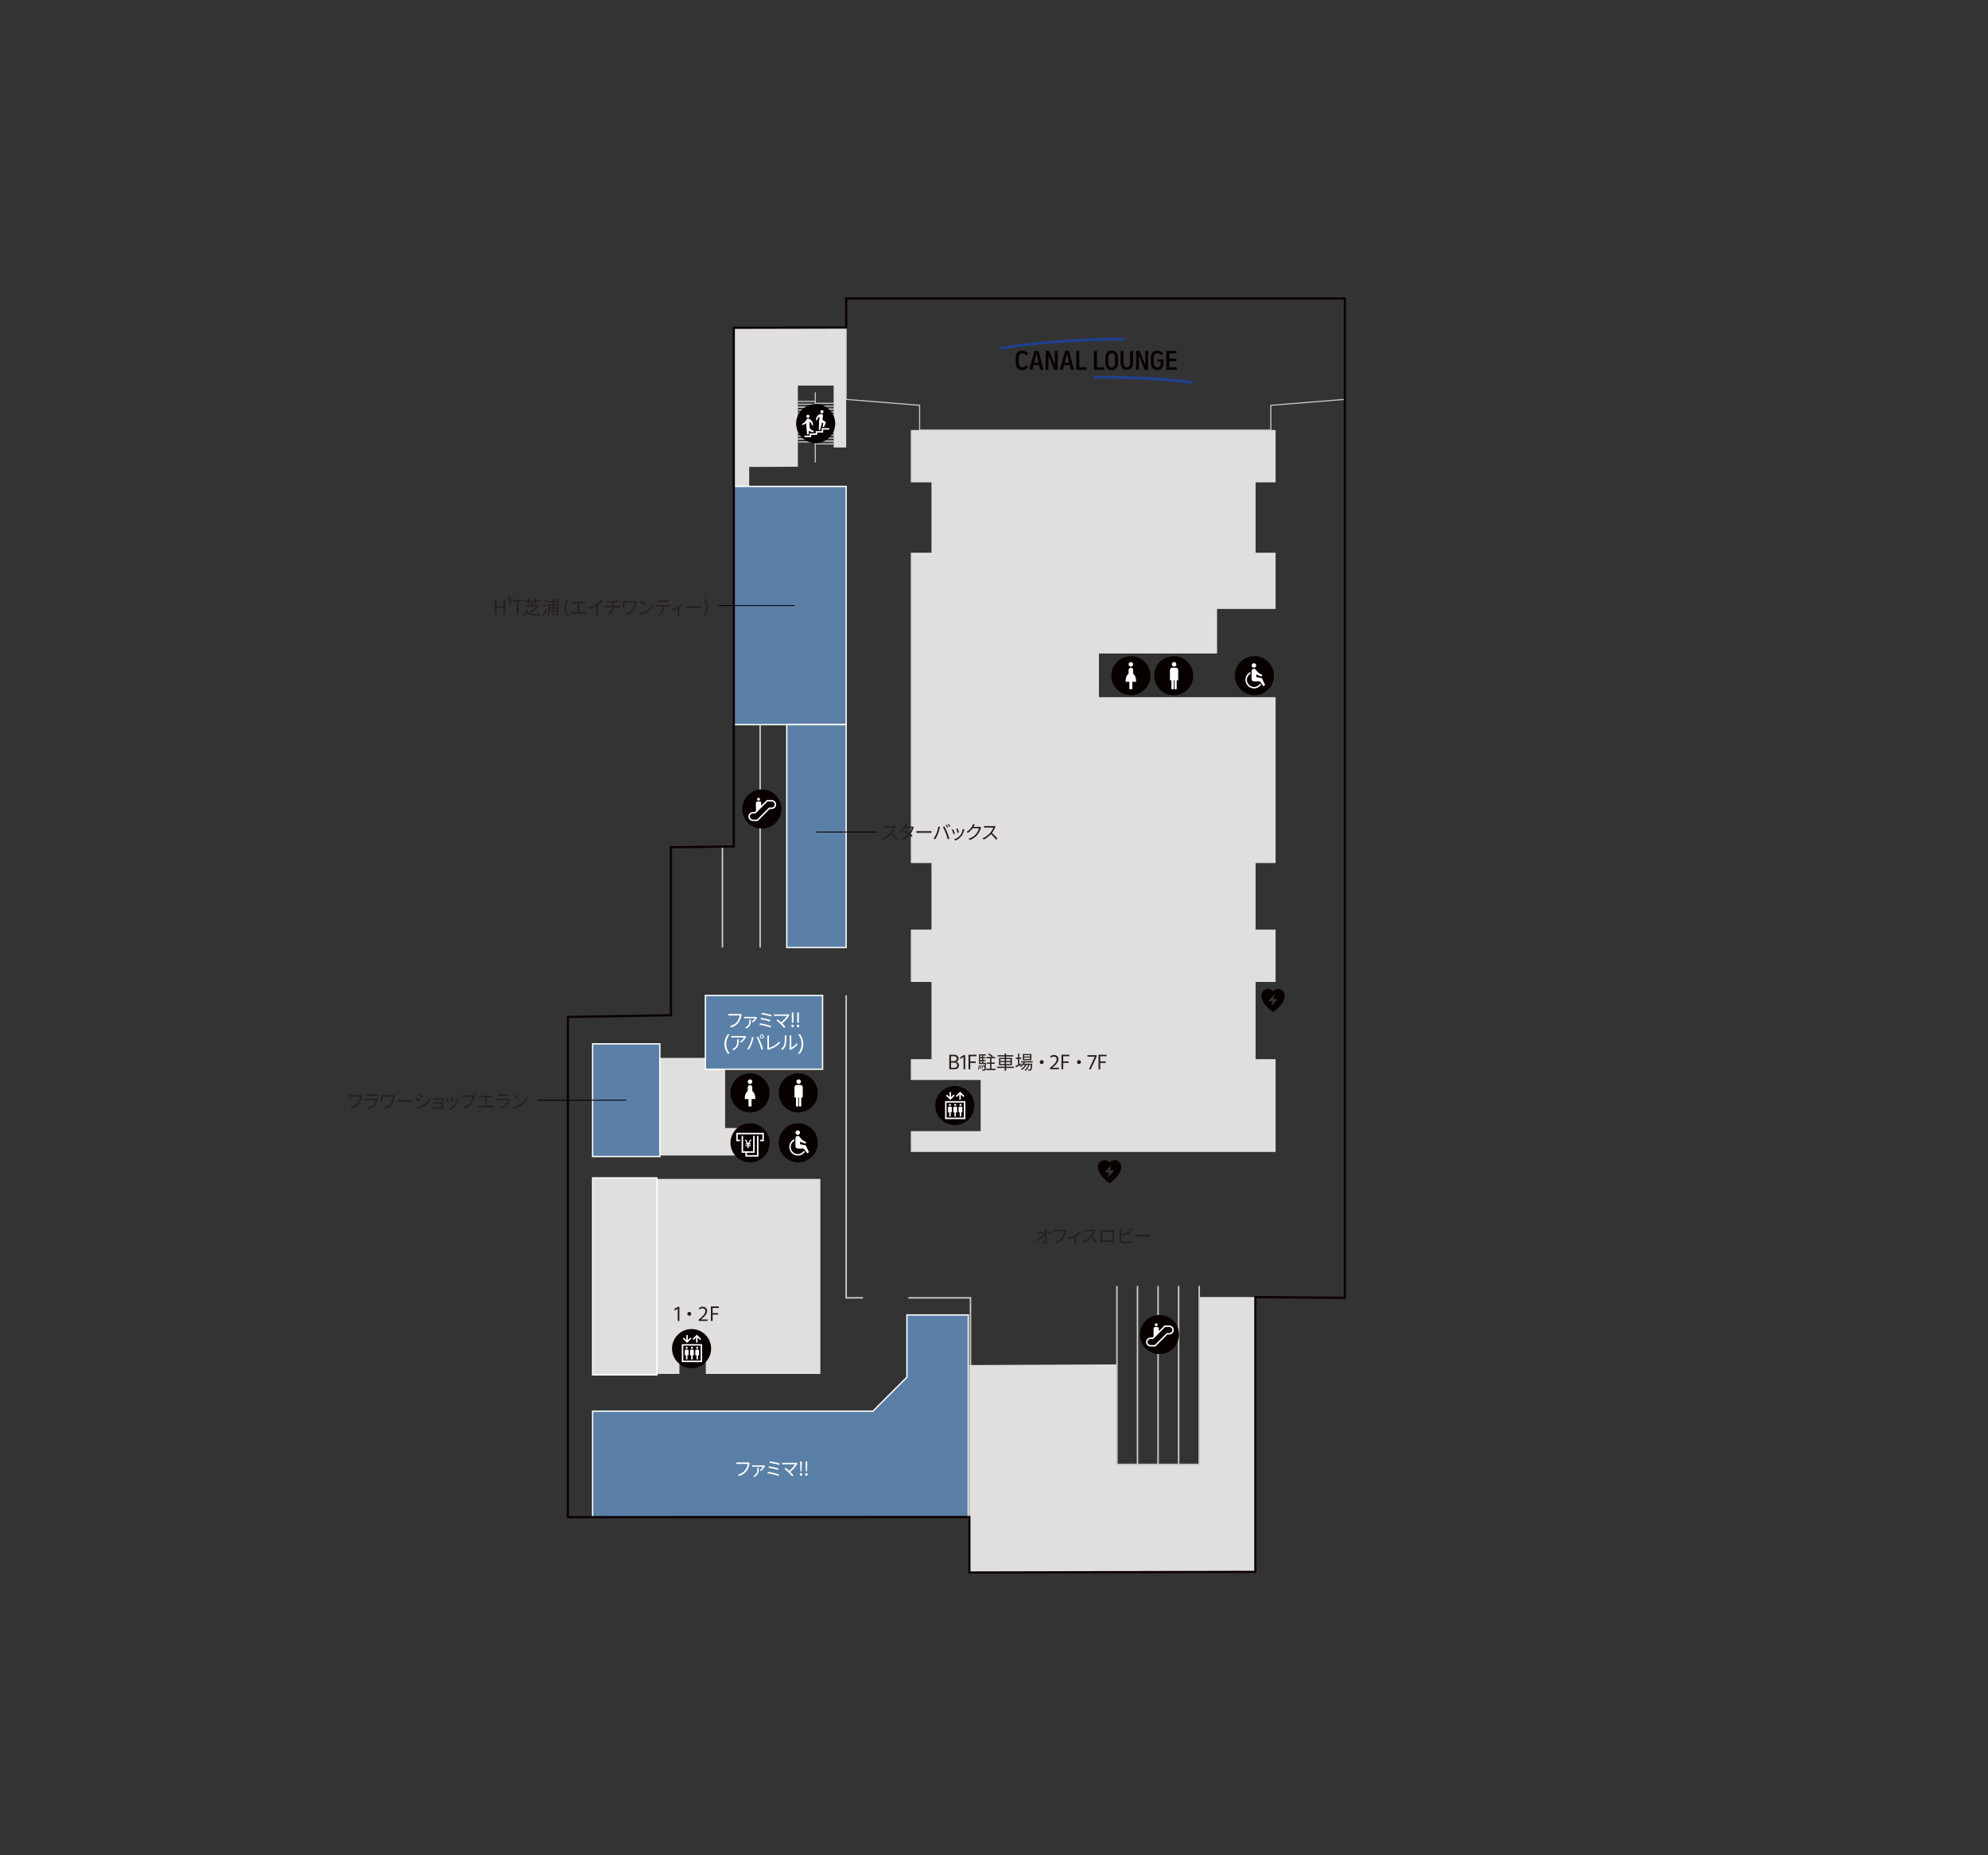 <?xml version="1.0" encoding="UTF-8"?><svg id="d" xmlns="http://www.w3.org/2000/svg" viewBox="0 0 1275.59 1190.55"><rect x="0" y="0" width="1275.59" height="1190.55" fill="#333333" stroke="none"/><defs><style>.t{stroke:#0c0005;stroke-width:1.42px;}.t,.u,.v,.w,.x,.y{stroke-miterlimit:10;}.t,.v,.w,.y{fill:none;}.z{fill:#e0dfde;}.u{fill:#5b80a7;}.u,.x{stroke:#fff;stroke-width:.85px;}.v{stroke-width:.71px;}.v,.w{stroke:#c6c7c7;}.w{stroke-width:.99px;}.aa{fill:#251e1c;}.ab{fill:#1e408f;}.ac{fill:#fff;}.x{fill:#e0dfdf;}.ad{fill:#090000;}.y{stroke:#090000;stroke-width:.57px;}</style></defs><polygon class="z" points="629.24 725.87 629.24 693.03 584.45 693.03 584.45 679.68 597.68 679.68 597.68 630.12 584.45 630.12 584.45 596.55 597.68 596.55 597.68 553.82 584.45 553.82 584.45 354.68 597.68 354.68 597.68 309.53 584.45 309.53 584.45 275.96 818.48 275.96 818.48 309.53 805.64 309.53 805.64 354.68 818.48 354.68 818.48 390.77 780.92 390.77 780.92 419.37 705.14 419.37 705.14 447.39 818.48 447.39 818.48 553.82 805.64 553.82 805.64 596.55 818.48 596.55 818.48 630.12 805.64 630.12 805.64 679.68 818.48 679.68 818.48 739.22 584.45 739.22 584.45 725.87 629.24 725.87"/><polygon class="z" points="470.83 312.28 470.83 210.33 542.94 210.18 542.94 287.17 534.9 287.17 534.9 247.42 511.95 247.42 511.95 299.51 480.73 299.66 480.73 312.28 470.83 312.28"/><polygon class="v" points="590.07 260.09 590.07 275.96 815.42 275.96 815.42 260.09 862.91 256.28 862.91 191.54 542.94 191.54 542.94 256.28 590.07 260.09"/><polyline class="w" points="553.72 832.83 542.94 832.83 542.94 638.74"/><polyline class="w" points="622.71 876.53 622.71 832.83 582.87 832.83"/><line class="w" x1="463.56" y1="543.06" x2="463.56" y2="607.99"/><polygon class="z" points="622.01 1009.1 622.01 875.98 716.67 875.56 716.67 939.75 769.48 939.75 769.48 832.34 805.49 832.34 805.49 1008.68 622.01 1009.1"/><polygon class="z" points="421.55 881.67 421.55 756.51 526.37 756.51 526.37 881.67 452.87 881.67 452.87 872.18 435.96 872.18 435.96 881.67 421.55 881.67"/><polygon class="z" points="423.38 741.52 423.38 678.85 465.27 678.85 465.27 723.87 477.12 723.87 477.12 741.52 423.38 741.52"/><polygon class="u" points="380.25 905.56 380.25 973.45 621.3 973.45 621.3 843.8 581.91 843.8 581.91 883.77 560.12 905.56 380.25 905.56"/><rect class="x" x="380.25" y="755.88" width="41.3" height="126.43" transform="translate(801.8 1638.18) rotate(180)"/><rect class="u" x="380.25" y="669.85" width="43.13" height="72.31" transform="translate(803.63 1412.01) rotate(180)"/><rect class="u" x="452.58" y="638.81" width="75.23" height="47.33"/><polygon class="u" points="542.94 465.01 542.94 425.78 542.94 312.13 470.83 312.13 470.83 465.01 542.94 465.01"/><rect class="u" x="504.83" y="465.01" width="38.1" height="142.99"/><circle class="ad" cx="804.89" cy="433.59" r="12.54"/><path class="ac" d="M804.64,440.82c-2.51,0-4.56-2.04-4.56-4.56,0-1.68.91-3.15,2.27-3.94v-1.09c-1.9.87-3.23,2.79-3.23,5.02,0,3.04,2.48,5.52,5.52,5.52,1.83,0,3.46-.9,4.47-2.28l-.6-.83c-.81,1.29-2.24,2.15-3.87,2.15Z"/><path class="ac" d="M804.58,428.5c.8,0,1.45-.65,1.45-1.45,0-.8-.65-1.45-1.45-1.45-.8,0-1.45.65-1.45,1.45,0,.8.65,1.45,1.45,1.45Z"/><path class="ac" d="M806.09,432.73c1.06.61,2.41,1.16,3.62,1.35l.25-.97c-.92-.38-2.06-1.06-2.6-1.5-.48-.4-1.04-1.1-1.49-1.72-.31-.43-.73-.72-1.28-.72-.84,0-1.52.68-1.52,1.51,0,0,0,.01,0,.02v.29s0,1.01,0,1.01c0,0,0,3.71,0,3.71v.02c0,.47.22.92.59,1.2.55.42,1.31.34,1.96.35h2.76s.5.69.5.69l.49.67.16.22,1.06,1.46,1.19-.7-.46-.99-1.15-2.44-.27-.57c-.12-.25-.35-.44-.64-.5l-3.16-.62v-1.75Z"/><circle class="ad" cx="443.75" cy="865.41" r="12.54"/><path class="ac" d="M440.61,865.58c.36,0,.66-.29.66-.66s-.29-.66-.66-.66-.66.29-.66.66.29.66.66.66Z"/><path class="ac" d="M439.41,869.69h.72s0,2.71,0,2.71h.96v-2.71s.72,0,.72,0v-2.96c0-.36-.29-.66-.66-.66h-1.1c-.36,0-.66.29-.66.66v2.96Z"/><path class="ac" d="M443.99,865.58c.36,0,.66-.29.66-.66s-.29-.66-.66-.66-.66.29-.66.66.29.66.66.66Z"/><path class="ac" d="M442.78,869.69h.72s0,2.71,0,2.71h.96v-2.71s.72,0,.72,0v-2.96c0-.36-.29-.66-.66-.66h-1.1c-.36,0-.66.29-.66.66v2.96Z"/><path class="ac" d="M447.36,865.58c.36,0,.66-.29.66-.66s-.29-.66-.66-.66-.66.29-.66.66.29.66.66.66Z"/><path class="ac" d="M446.16,869.69h.72s0,2.71,0,2.71h.96v-2.71s.72,0,.72,0v-2.96c0-.36-.29-.66-.66-.66h-1.1c-.36,0-.66.29-.66.66v2.96Z"/><path class="ac" d="M450.5,874.09h-13.02s0-11.57,0-11.57h13.02s0,11.57,0,11.57ZM438.44,873.12h11.09s0-9.64,0-9.64h-11.09s0,9.64,0,9.64Z"/><polygon class="ac" points="449.9 859.25 447.12 856.47 444.34 859.25 445.02 859.93 446.63 858.31 446.63 861.55 447.6 861.55 447.6 858.31 449.22 859.93 449.9 859.25"/><polygon class="ac" points="441.33 859.95 441.33 856.73 440.37 856.73 440.37 859.95 438.75 858.33 438.07 859.01 440.85 861.79 443.63 859.01 442.95 858.33 441.33 859.95"/><circle class="ad" cx="612.66" cy="709.48" r="12.54"/><path class="ac" d="M609.53,709.65c.36,0,.66-.29.66-.66s-.29-.66-.66-.66-.66.29-.66.66.29.66.66.66Z"/><path class="ac" d="M608.33,713.76h.72s0,2.71,0,2.71h.96v-2.71s.72,0,.72,0v-2.96c0-.36-.29-.66-.66-.66h-1.1c-.36,0-.66.29-.66.66v2.96Z"/><path class="ac" d="M612.91,709.65c.36,0,.66-.29.66-.66s-.29-.66-.66-.66-.66.29-.66.66.29.66.66.66Z"/><path class="ac" d="M611.7,713.76h.72s0,2.71,0,2.71h.96v-2.71s.72,0,.72,0v-2.96c0-.36-.29-.66-.66-.66h-1.1c-.36,0-.66.29-.66.66v2.96Z"/><path class="ac" d="M616.28,709.65c.36,0,.66-.29.66-.66,0-.36-.29-.66-.66-.66s-.66.29-.66.66.29.66.66.66Z"/><path class="ac" d="M615.08,713.76h.72s0,2.71,0,2.71h.96v-2.71s.72,0,.72,0v-2.96c0-.36-.29-.66-.66-.66h-1.1c-.36,0-.66.29-.66.66v2.96Z"/><path class="ac" d="M619.42,718.15h-13.02s0-11.57,0-11.57h13.02s0,11.57,0,11.57ZM607.36,717.19h11.09s0-9.64,0-9.64h-11.09s0,9.64,0,9.64Z"/><polygon class="ac" points="618.82 703.32 616.03 700.54 613.25 703.32 613.94 704 615.55 702.38 615.55 705.62 616.52 705.62 616.52 702.38 618.13 704 618.82 703.32"/><polygon class="ac" points="610.25 704.02 610.25 700.8 609.28 700.8 609.28 704.02 607.67 702.4 606.98 703.08 609.77 705.86 612.55 703.08 611.86 702.4 610.25 704.02"/><circle class="ad" cx="753.1" cy="433.59" r="12.54"/><circle class="ac" cx="753.34" cy="426.35" r="1.45" transform="translate(-58.57 126.18) rotate(-9.22)"/><path class="ac" d="M752.13,428.5c-.8,0-1.45.65-1.45,1.45h0s0,6.62,0,6.62h.96s0,5.7,0,5.7h1.45v-5.7s.48,0,.48,0v5.7h1.45v-5.7s.96,0,.96,0v-6.62s0,0,0,0c0-.8-.65-1.45-1.45-1.45h-2.41Z"/><circle class="ad" cx="725.62" cy="433.59" r="12.54"/><circle class="ac" cx="725.61" cy="426.35" r="1.45"/><path class="ac" d="M728.99,437.52c0-2.44-.5-3.89-1.93-5.3v-2.24s0-.03,0-.04c0-.8-.65-1.45-1.45-1.45s-1.44.65-1.45,1.44c0,0,0,0,0,0v2.28c-1.45,1.42-1.93,2.86-1.93,5.3h2.41s0,4.73,0,4.73h1.93v-4.73s2.41,0,2.41,0Z"/><circle class="ad" cx="512.19" cy="733.36" r="12.54"/><path class="ac" d="M511.94,740.59c-2.51,0-4.56-2.04-4.56-4.56,0-1.68.91-3.15,2.27-3.94v-1.09c-1.9.87-3.23,2.79-3.23,5.02,0,3.04,2.48,5.52,5.52,5.52,1.83,0,3.46-.9,4.47-2.28l-.6-.83c-.81,1.29-2.24,2.15-3.87,2.15Z"/><path class="ac" d="M511.88,728.27c.8,0,1.45-.65,1.45-1.45,0-.8-.65-1.45-1.45-1.45-.8,0-1.45.65-1.45,1.45,0,.8.65,1.45,1.45,1.45Z"/><path class="ac" d="M513.4,732.5c1.06.61,2.41,1.16,3.62,1.35l.25-.97c-.92-.38-2.06-1.06-2.6-1.5-.48-.4-1.04-1.1-1.49-1.72-.31-.43-.73-.72-1.28-.72-.84,0-1.52.68-1.52,1.51,0,0,0,.01,0,.02v.29s0,1.01,0,1.01c0,0,0,3.71,0,3.71v.02c0,.47.22.92.59,1.2.55.42,1.31.34,1.96.35h2.76s.5.69.5.69l.49.67.16.22,1.06,1.46,1.19-.7-.46-.99-1.15-2.44-.27-.57c-.12-.25-.35-.44-.64-.5l-3.16-.62v-1.75Z"/><circle class="ad" cx="512.19" cy="701.34" r="12.54"/><circle class="ac" cx="512.43" cy="694.11" r="1.45" transform="translate(-104.57 91.05) rotate(-9.22)"/><path class="ac" d="M511.23,696.25c-.8,0-1.45.65-1.45,1.45h0s0,6.62,0,6.62h.96s0,5.7,0,5.7h1.45v-5.7s.48,0,.48,0v5.7h1.45v-5.7s.96,0,.96,0v-6.62s0,0,0,0c0-.8-.65-1.45-1.45-1.45h-2.41Z"/><circle class="ad" cx="481.26" cy="701.34" r="12.54"/><circle class="ac" cx="481.26" cy="694.11" r="1.45"/><path class="ac" d="M484.63,705.28c0-2.44-.5-3.89-1.93-5.3v-2.24s0-.03,0-.04c0-.8-.65-1.45-1.45-1.45s-1.44.65-1.45,1.44c0,0,0,0,0,0v2.28c-1.45,1.42-1.93,2.86-1.93,5.3h2.41s0,4.73,0,4.73h1.93v-4.73s2.41,0,2.41,0Z"/><path class="aa" d="M670.12,791.23h-3.95c-.41,0-.76.01-1.13.04v-1.02c.35.04.73.07,1.1.07h4.37l-.04-1.16c-.04-.46-.06-.76-.11-1.01h1.12c-.05.34-.07.67-.07,1.01l.02,1.16h1.88c.31,0,.78-.05,1.02-.07v1.01c-.28-.01-.7-.02-.98-.02h-1.91c.04,1.8.07,4.19.08,5.69,0,.62-.37.96-1.09.96-.62,0-1.33-.02-1.92-.07l-.08-.98c.58.1,1.25.14,1.69.14.35,0,.44-.16.44-.48l-.04-4.36c-1,1.42-3.1,3.36-5.24,4.5l-.7-.78c2.44-1.19,4.57-3.18,5.51-4.62Z"/><path class="aa" d="M684.07,790.16c-.26,1.26-.84,3.19-1.79,4.43-1.09,1.4-2.52,2.52-4.73,3.22l-.82-.9c2.33-.59,3.67-1.61,4.68-2.89.85-1.09,1.4-2.76,1.57-3.91h-6.13c-.48,0-.89.02-1.2.04v-1.06c.34.04.8.07,1.2.07h6.02c.18,0,.41,0,.64-.06l.73.47c-.08.17-.13.37-.18.6Z"/><path class="aa" d="M689.56,792.63c1.14-.7,2.24-1.68,2.86-2.45l.74.72c-.6.66-1.62,1.54-2.71,2.24v4.27c0,.37.01.86.06,1.06h-1.1c.02-.19.05-.68.05-1.06v-3.67c-1.01.54-2.4,1.16-3.76,1.58l-.46-.89c1.58-.37,3.35-1.21,4.32-1.81Z"/><path class="aa" d="M702.55,790.04c-.41,1.03-1.16,2.44-2.02,3.52,1.26,1.08,2.72,2.64,3.5,3.59l-.84.72c-.8-1.07-2.08-2.47-3.3-3.56-1.28,1.38-2.9,2.7-4.68,3.5l-.77-.8c1.93-.76,3.71-2.18,4.94-3.56.82-.92,1.69-2.34,1.99-3.34h-4.68c-.42,0-1.08.05-1.21.06v-1.09c.17.02.85.07,1.21.07h4.63c.4,0,.71-.04.9-.1l.61.47c-.07.1-.23.36-.3.53Z"/><path class="aa" d="M707.28,789.35h6.44c.26,0,.7,0,1.06-.02-.02.3-.02.64-.02.94v5.92c0,.38.01,1.32.02,1.45h-1.03v-.7s-6.54,0-6.54,0l.02.7h-1.03c.01-.16.04-1.04.04-1.46v-5.9c0-.28,0-.65-.02-.94.47.01.79.02,1.07.02ZM713.77,795.99v-5.7h-6.56v5.7h6.56Z"/><path class="aa" d="M719.32,789.51v2.71c1.42-.35,3.31-.92,4.56-1.46.36-.16.72-.34,1.06-.54l.42.96c-.34.14-.77.34-1.13.47-1.34.54-3.42,1.18-4.91,1.56v2.64c0,.61.25.77.84.89.37.06,1,.1,1.58.1,1.27,0,3.11-.12,4.1-.38v1.09c-1.04.16-2.84.25-4.15.25-.71,0-1.43-.04-1.92-.12-.92-.17-1.44-.59-1.44-1.56v-6.6c0-.29-.02-.7-.07-.97h1.12c-.04.28-.06.64-.06.97ZM725.75,789.78l-.65.3c-.24-.49-.65-1.21-.97-1.67l.64-.28c.3.43.73,1.16.98,1.64ZM727.09,789.29l-.65.3c-.26-.53-.66-1.2-1-1.66l.64-.28c.31.44.78,1.19,1.01,1.63Z"/><path class="aa" d="M730.15,792.41h6.58c.6,0,1.03-.04,1.3-.06v1.18c-.24-.01-.74-.06-1.28-.06h-6.59c-.66,0-1.3.02-1.67.06v-1.18c.36.02,1,.06,1.67.06Z"/><path class="aa" d="M574.34,531c-.41,1.03-1.16,2.44-2.02,3.52,1.26,1.08,2.72,2.64,3.5,3.59l-.84.72c-.8-1.07-2.08-2.47-3.3-3.56-1.28,1.38-2.9,2.7-4.68,3.5l-.77-.8c1.93-.76,3.71-2.18,4.94-3.56.82-.92,1.69-2.34,1.99-3.34h-4.68c-.42,0-1.08.05-1.21.06v-1.09c.17.02.85.07,1.21.07h4.63c.4,0,.71-.04.9-.1l.61.47c-.07.1-.23.36-.3.53Z"/><path class="aa" d="M581.77,530.01l-.25.43h3.25c.32,0,.59-.04.79-.12l.79.48c-.11.17-.22.46-.29.65-.31,1.1-.96,2.51-1.87,3.73.5.37.98.74,1.37,1.06l-.71.83c-.36-.32-.82-.7-1.31-1.09-1.07,1.19-2.54,2.29-4.57,3.05l-.86-.74c2.03-.62,3.56-1.73,4.64-2.89-.86-.62-1.78-1.25-2.54-1.73l.65-.66c.79.46,1.69,1.03,2.53,1.62.78-1.04,1.39-2.34,1.63-3.32h-4.06c-.77,1.08-1.84,2.26-3.18,3.18l-.8-.62c2.06-1.28,3.29-3.08,3.85-4.18.12-.22.31-.64.38-.95l1.09.35c-.2.31-.42.72-.54.94Z"/><path class="aa" d="M589.73,533.36h6.58c.6,0,1.03-.04,1.3-.06v1.18c-.24-.01-.74-.06-1.28-.06h-6.59c-.66,0-1.3.02-1.67.06v-1.18c.36.02,1,.06,1.67.06Z"/><path class="aa" d="M602.04,530.43l1.07.23c-.07.26-.17.61-.22.88-.17.74-.59,2.52-1.09,3.74-.44,1.1-1.09,2.34-1.76,3.3l-1.02-.43c.76-1,1.43-2.26,1.85-3.26.52-1.24,1.02-3.06,1.18-4.45ZM605.03,530.64l.97-.32c.48.86,1.25,2.52,1.75,3.79.49,1.19,1.13,3.02,1.44,4.1l-1.07.35c-.3-1.22-.85-2.84-1.36-4.13-.48-1.24-1.21-2.9-1.74-3.79ZM608.41,530.79l-.65.29c-.24-.49-.65-1.21-.97-1.67l.64-.26c.3.42.74,1.15.98,1.64ZM609.76,530.3l-.65.29c-.26-.53-.65-1.2-1-1.66l.64-.26c.32.43.78,1.19,1.01,1.63Z"/><path class="aa" d="M612.74,534.9l-.91.34c-.18-.62-.84-2.28-1.07-2.7l.89-.35c.24.52.86,2.09,1.09,2.71ZM618.6,532.86c-.32,1.32-.84,2.6-1.7,3.68-1.1,1.42-2.57,2.34-3.91,2.86l-.79-.8c1.39-.41,2.92-1.32,3.9-2.56.85-1.04,1.48-2.57,1.66-4.1l1.03.32c-.08.25-.13.44-.18.6ZM615.38,534.18l-.89.31c-.13-.54-.7-2.06-.94-2.6l.88-.3c.2.48.79,2.06.95,2.59Z"/><path class="aa" d="M624.96,530.12l-.29.5h3.26c.32,0,.59-.04.78-.12l.8.49c-.1.17-.22.44-.28.64-.32,1.21-1.07,2.83-2.14,4.13-1.09,1.33-2.52,2.44-4.78,3.26l-.86-.78c2.2-.65,3.7-1.74,4.79-3.01.94-1.1,1.67-2.65,1.92-3.74h-4.07c-.72,1.01-1.73,2.08-3.04,2.95l-.83-.62c2.06-1.24,3.25-2.98,3.77-4.06.12-.2.3-.64.37-.95l1.12.36c-.2.31-.42.72-.54.95Z"/><path class="aa" d="M638.52,531c-.41,1.03-1.16,2.44-2.02,3.52,1.26,1.08,2.72,2.64,3.5,3.59l-.84.72c-.8-1.07-2.08-2.47-3.3-3.56-1.28,1.38-2.9,2.7-4.68,3.5l-.77-.8c1.93-.76,3.71-2.18,4.94-3.56.82-.92,1.69-2.34,1.99-3.34h-4.68c-.42,0-1.08.05-1.21.06v-1.09c.17.02.85.07,1.21.07h4.63c.4,0,.71-.04.9-.1l.61.47c-.07.1-.23.36-.3.53Z"/><path class="aa" d="M323.13,384.9h1.12v9.3h-1.12v-4.21h-4.51v4.21h-1.12v-9.3h1.12v4.08h4.51v-4.08Z"/><path class="aa" d="M325.44,384.68v-.9l1.62-.92h.72v5.93h-.86v-4.93l-1.48.81Z"/><path class="aa" d="M335.15,384.9v.98h-2.51v8.32h-1.12v-8.32h-2.51v-.98h6.14Z"/><path class="aa" d="M336.01,394.61c.71-.78,1.52-2.09,1.97-3.04l.78.38-.3.56c.16.26.36.48.59.67,1.86-.94,3.8-2.54,4.98-3.95h-7.08v-.84h4v-1.62h.89v1.62h2.88l.19-.05.65.42c-1.27,1.78-3.49,3.7-5.65,4.88.84.31,1.92.37,3.22.38.46,0,3.16,0,3.78-.01-.13.2-.29.6-.32.86h-3.49c-2.44,0-4.03-.28-5.05-1.61-.36.6-.78,1.25-1.2,1.8l-.82-.48ZM343.93,384.12v1.25h2.72v.83h-2.72v1.19h-.89v-1.19h-3.3v1.19h-.89v-1.19h-2.68v-.83h2.68v-1.25h.89v1.25h3.3v-1.25h.89Z"/><path class="aa" d="M348.36,387.48c.73.32,1.7.84,2.21,1.18l-.52.76c-.48-.35-1.45-.91-2.18-1.28l.49-.65ZM350.28,390.51l.7.55c-.59,1.28-1.36,2.8-2.02,3.92l-.78-.56c.6-.94,1.46-2.53,2.1-3.91ZM348.92,384.24c.71.36,1.67.91,2.16,1.26l-.52.74c-.48-.37-1.43-.97-2.15-1.37l.5-.64ZM354.52,387.73v-1.13h-3.46v-.83h3.46v-1.67h.86v1.67h3.5v.83h-3.5v1.13h2.9v6.41c0,.47-.1.72-.41.86-.31.14-.83.16-1.67.14-.02-.22-.14-.58-.25-.82.58.02,1.09.02,1.25.02.17-.01.22-.06.22-.22v-1.58h-2.04v2.58h-.86v-2.58h-2.02v2.59h-.84v-7.42h2.86ZM354.52,388.55h-2.02v1.21h2.02v-1.21ZM352.51,390.54v1.24h2.02v-1.24h-2.02ZM357.43,389.76v-1.21h-2.04v1.21h2.04ZM355.39,391.77h2.04v-1.24h-2.04v1.24ZM356.61,384.09c.59.31,1.37.77,1.79,1.06l-.53.6c-.42-.3-1.2-.8-1.78-1.12l.52-.54Z"/><path class="aa" d="M364.57,383.93l.72.37c-1.38,1.43-2.23,3.2-2.23,5.34s.85,3.91,2.23,5.34l-.72.37c-1.44-1.46-2.39-3.37-2.39-5.71s.95-4.25,2.39-5.71Z"/><path class="aa" d="M367.23,392.7h3.38v-5.52h-2.7c-.23,0-.71.01-1.01.05v-1.06c.31.05.77.07,1.01.07h6.6c.36,0,.73-.04,1.02-.07v1.06c-.3-.04-.68-.05-1.02-.05h-2.88v5.52h3.53c.36,0,.68-.04,1-.07v1.09c-.32-.05-.76-.05-1-.05h-7.93c-.32,0-.68.01-1.06.05v-1.09c.36.05.73.07,1.06.07Z"/><path class="aa" d="M382.76,387.62c1.25-.78,2.45-1.82,3.28-2.82l.8.74c-.91.95-2.02,1.86-3.24,2.68v5.06c0,.46.02,1.04.07,1.28h-1.18c.04-.23.07-.83.07-1.28v-4.44c-1.26.72-2.9,1.44-4.57,1.96l-.48-.94c2.08-.56,3.91-1.4,5.24-2.24Z"/><path class="aa" d="M389.19,388.76h3.61v-2.18c-1.21.12-2.57.16-3.49.17l-.24-.89c.91.04,2.74-.01,4.03-.18,1.09-.16,2.51-.44,3.1-.7l.64.83c-.26.07-.5.13-.67.18-.6.16-1.52.34-2.39.47v2.3h3.31c.26,0,.7-.02.95-.05v1c-.26-.02-.62-.05-.92-.05h-3.35c-.13,2.24-1.01,3.83-3.07,5.03l-.95-.66c1.9-.88,2.89-2.22,3.04-4.37h-3.56c-.38,0-.79.02-1.08.05v-1c.28.02.7.05,1.06.05Z"/><path class="aa" d="M408.33,386.76c-.22,1.42-.47,3.12-1.33,4.48-.97,1.54-2.62,2.76-4.55,3.38l-.82-.83c1.76-.47,3.48-1.51,4.46-3.05.68-1.07,1.02-2.6,1.14-4.02h-6.62v2.4c0,.18.01.48.04.77h-1.09c.04-.29.05-.54.05-.77v-2.56c0-.28-.01-.54-.05-.8.32.02.77.04,1.28.04h6.16c.26,0,.55-.02.76-.07l.73.47c-.05.12-.13.44-.16.56Z"/><path class="aa" d="M414.94,391.69c1.85-1.16,3.31-2.94,4.01-4.42l.58,1.02c-.82,1.5-2.22,3.13-4.03,4.27-1.2.76-2.72,1.49-4.72,1.86l-.64-.98c2.1-.31,3.66-1.04,4.8-1.75ZM414.24,387.89l-.76.76c-.6-.62-2.1-1.91-2.99-2.51l.68-.73c.85.56,2.39,1.81,3.06,2.48Z"/><path class="aa" d="M421.46,388.39h7.86c.25,0,.65-.01.94-.06v1c-.26-.01-.65-.02-.94-.02h-3.26c-.04,1.3-.23,2.39-.71,3.28-.43.8-1.34,1.67-2.36,2.2l-.89-.66c.94-.38,1.8-1.08,2.27-1.84.53-.84.66-1.85.7-2.98h-3.6c-.36,0-.71,0-1.04.02v-1c.34.04.67.06,1.04.06ZM422.94,385.39h4.86c.34,0,.77-.02,1.12-.07v1c-.35-.02-.77-.04-1.12-.04h-4.85c-.4,0-.79.01-1.09.04v-1c.34.04.7.07,1.08.07Z"/><path class="aa" d="M434.93,389.29c1.14-.7,2.24-1.68,2.86-2.45l.74.72c-.6.66-1.62,1.54-2.71,2.24v4.27c0,.37.01.86.06,1.06h-1.1c.02-.19.05-.68.05-1.06v-3.67c-1.01.54-2.4,1.16-3.76,1.58l-.46-.89c1.58-.37,3.35-1.21,4.32-1.81Z"/><path class="aa" d="M442.03,389.06h6.58c.6,0,1.03-.04,1.3-.06v1.18c-.24-.01-.74-.06-1.28-.06h-6.59c-.66,0-1.3.02-1.67.06v-1.18c.36.02,1,.06,1.67.06Z"/><path class="aa" d="M451.88,395.35l-.72-.37c1.38-1.43,2.23-3.2,2.23-5.34s-.85-3.91-2.23-5.34l.72-.37c1.44,1.46,2.39,3.37,2.39,5.71s-.95,4.25-2.39,5.71Z"/><path class="aa" d="M609.11,676.83h2.8c.96,0,1.72.22,2.3.66.57.44.86,1.04.86,1.78,0,.53-.15,1-.45,1.39s-.68.64-1.15.74c.51.08.95.31,1.32.7s.54.9.54,1.55c0,.75-.25,1.35-.74,1.8-.49.46-1.19.68-2.09.68h-3.39v-9.3ZM610.22,677.79v3.17h1.49c.75,0,1.3-.16,1.66-.47.36-.31.54-.72.54-1.21,0-.43-.17-.79-.5-1.07-.34-.28-.83-.42-1.5-.42h-1.68ZM610.22,685.18h2.11c.59,0,1.04-.14,1.36-.41s.48-.67.48-1.19-.18-.93-.53-1.23-.86-.44-1.51-.44h-1.9v3.27Z"/><path class="aa" d="M616.17,679.58v-1.17l2.14-1.3h1.02v9.02h-1.08v-7.84l-2.08,1.28Z"/><path class="aa" d="M626.55,677.81h-3.99v3.3h3.5v.98h-3.5v4.04h-1.12v-9.3h5.11v.98Z"/><path class="aa" d="M628.65,683.64c-.06,1.07-.19,2.21-.67,2.86l-.5-.29c.43-.6.58-1.66.62-2.68l.55.11ZM632.62,676.55v.76h-1.75v1.07h1.51v.72h-1.51v1.09h1.51v.71h-1.51v1.12h1.86s-.01.24-.02.36c-.14,2.96-.29,4.03-.59,4.39-.18.23-.37.3-.66.32-.24.02-.67.02-1.1,0-.02-.22-.1-.53-.2-.74.42.05.8.06.96.06.17,0,.26-.02.35-.14.13-.14.24-.58.32-1.51l-.4.17c-.11-.43-.41-1.08-.68-1.57l.42-.16c.28.43.54,1.01.68,1.42.04-.49.08-1.1.12-1.86h-3.76v-6.19h4.45ZM630.12,677.3h-1.16v1.07h1.16v-1.07ZM628.95,679.09v1.09h1.16v-1.09h-1.16ZM628.95,680.89v1.12h1.16v-1.12h-1.16ZM629.42,683.6c.13.7.22,1.6.19,2.2l-.49.07c.02-.61-.05-1.5-.17-2.22l.47-.05ZM630.3,683.43c.24.61.44,1.4.5,1.92l-.49.12c-.04-.52-.24-1.33-.47-1.94l.46-.1ZM635.29,685.83v-3.19h-2.03v-.83h2.03v-2.72h-2.3v-.84h3.38c-.56-.53-1.57-1.19-2.42-1.62l.55-.62c.9.43,2.04,1.13,2.59,1.67l-.48.58h1.88v.84h-2.34v2.72h2.11v.83h-2.11v3.19h2.59v.84h-6.12v-.84h2.66Z"/><path class="aa" d="M644.64,678.86v-.89h-4.51v-.83h4.51v-1.08h.92v1.08h4.57v.83h-4.57v.89h3.72v4.68h-3.72v.97h4.98v.83h-4.98v1.79h-.92v-1.79h-4.87v-.83h4.87v-.97h-3.61v-4.68h3.61ZM641.89,680.84h2.75v-1.22h-2.75v1.22ZM641.89,682.79h2.75v-1.24h-2.75v1.24ZM645.56,680.84h2.82v-1.22h-2.82v1.22ZM645.56,682.79h2.82v-1.24h-2.82v1.24Z"/><path class="aa" d="M653.17,683.29v-3.78h-1.4v-.86h1.4v-2.5h.85v2.5h1.3v.86h-1.3v3.4l1.22-.55.19.79c-1.22.61-2.54,1.26-3.55,1.75l-.35-.9c.44-.18,1.01-.43,1.63-.71ZM662.66,680.99v.78h-4.98c-.16.29-.32.58-.52.84h5.2s-.01.24-.02.36c-.19,2.5-.38,3.43-.71,3.78-.19.22-.41.28-.7.3-.25.02-.72.02-1.19,0-.01-.22-.08-.54-.2-.74.44.05.85.06,1.02.06s.28-.02.36-.13c.22-.22.38-.98.54-2.88h-.94c-.48,1.45-1.42,3-2.45,3.79-.16-.18-.43-.4-.67-.52.98-.66,1.87-1.98,2.38-3.28h-1.16c-.64,1.25-1.82,2.57-2.94,3.28-.14-.19-.38-.42-.6-.56,1-.54,2.05-1.62,2.71-2.71h-1.21c-.48.54-1.03,1.01-1.57,1.38-.13-.14-.43-.43-.62-.55.95-.58,1.82-1.43,2.4-2.41h-1.68v-.78h7.56ZM661.8,676.41v3.9h-5.52v-3.9h5.52ZM657.09,678.03h3.86v-.95h-3.86v.95ZM657.09,679.63h3.86v-.95h-3.86v.95Z"/><path class="aa" d="M669.68,681.57c0,.71-.56,1.27-1.27,1.27s-1.27-.56-1.27-1.27.56-1.27,1.27-1.27,1.27.56,1.27,1.27Z"/><path class="aa" d="M675.24,685.18h4.2v.95h-5.7v-.92c2.85-2.15,4.28-3.95,4.28-5.38,0-.57-.17-1.01-.5-1.32s-.78-.46-1.34-.46c-.73,0-1.44.27-2.15.81v-1.09c.65-.51,1.4-.76,2.25-.76s1.49.23,2.04.7c.55.47.83,1.14.83,2,0,1.63-1.3,3.45-3.91,5.46Z"/><path class="aa" d="M686.19,677.81h-3.99v3.3h3.5v.98h-3.5v4.04h-1.12v-9.3h5.11v.98Z"/><path class="aa" d="M693.57,681.57c0,.71-.56,1.27-1.27,1.27s-1.27-.56-1.27-1.27.56-1.27,1.27-1.27,1.27.56,1.27,1.27Z"/><path class="aa" d="M697.74,677.11h5.89v.95l-3.74,8.07h-1.16l3.74-8.07h-4.73v-.95Z"/><path class="aa" d="M709.97,677.81h-3.99v3.3h3.5v.98h-3.5v4.04h-1.12v-9.3h5.11v.98Z"/><path class="aa" d="M432.77,841.1v-1.17l2.14-1.3h1.02v9.03h-1.08v-7.84l-2.08,1.28Z"/><path class="aa" d="M443.54,843.1c0,.71-.56,1.27-1.27,1.27s-1.27-.56-1.27-1.27.56-1.27,1.27-1.27,1.27.56,1.27,1.27Z"/><path class="aa" d="M449.81,846.71h4.2v.95h-5.7v-.92c2.85-2.15,4.28-3.95,4.28-5.38,0-.57-.17-1.01-.5-1.32-.33-.31-.78-.46-1.34-.46-.73,0-1.44.27-2.15.81v-1.09c.65-.51,1.4-.76,2.25-.76s1.49.23,2.04.7c.55.47.83,1.14.83,2,0,1.63-1.3,3.45-3.91,5.46Z"/><path class="aa" d="M461.25,839.34h-3.99v3.3h3.5v.98h-3.5v4.04h-1.12v-9.3h5.11v.98Z"/><path class="ac" d="M475.72,651.69c-.26,1.26-.84,3.19-1.79,4.43-1.09,1.4-2.52,2.52-4.73,3.22l-.82-.9c2.33-.59,3.67-1.61,4.68-2.89.85-1.09,1.4-2.76,1.57-3.91h-6.13c-.48,0-.89.02-1.2.04v-1.06c.34.04.8.07,1.2.07h6.02c.18,0,.41,0,.64-.06l.73.47c-.08.17-.13.37-.18.6Z"/><path class="ac" d="M485.55,653.34c-.35.56-1.36,2.06-2.44,2.81l-.78-.54c.85-.52,1.72-1.57,2.06-2.16-.67,0-5.27-.01-5.74-.01-.36,0-.76.02-1.13.05v-1c.34.05.77.08,1.13.08h5.93c.18,0,.5-.02.66-.06l.54.5c-.07.08-.18.23-.24.32ZM478.96,660.02l-.85-.67c.26-.1.55-.22.83-.41,1.62-1.09,1.85-2.41,1.85-3.97,0-.24-.04-.48-.07-.72h1.04c-.02,2.56-.26,4.37-2.8,5.77Z"/><path class="ac" d="M494.77,658.45l-.41.92c-1.6-.7-5.16-1.5-7.1-1.81l.37-.91c2.02.31,5.5,1.14,7.14,1.8ZM494.34,654.6l-.38.92c-1.39-.55-4.32-1.21-6.02-1.46l.36-.9c1.64.28,4.55.89,6.05,1.44ZM495.13,651.38l-.38.92c-1.46-.53-4.61-1.21-6.26-1.43l.35-.89c1.56.19,4.79.86,6.3,1.39Z"/><path class="ac" d="M498.2,654.8l.78-.62c.44.32,1.43,1.12,2.24,1.85,1.76-1.32,3.14-3.08,3.74-4.16h-7.06c-.47,0-.98.05-1.22.07v-1.08c.34.05.8.1,1.22.1h7.15c.34,0,.61-.04.78-.1l.76.61c-.12.13-.23.26-.3.37-.86,1.4-2.39,3.36-4.37,4.87.72.72,1.57,1.62,2.05,2.21l-.88.7c-.44-.61-1.4-1.67-2.16-2.45-.72-.72-2.11-1.92-2.75-2.36Z"/><path class="ac" d="M507.76,658.37c0-.22.08-.41.23-.57s.35-.24.58-.24.43.08.59.24.24.35.24.57-.08.42-.23.58-.35.23-.59.23-.43-.08-.59-.23c-.15-.16-.23-.35-.23-.58ZM508.06,656.26v-6.49h1.06v6.49h-1.06Z"/><path class="ac" d="M511.23,658.37c0-.22.08-.41.23-.57s.35-.24.58-.24.43.08.59.24.24.35.24.57-.08.42-.23.58-.35.23-.59.23-.43-.08-.59-.23c-.15-.16-.23-.35-.23-.58ZM511.53,656.26v-6.49h1.06v6.49h-1.06Z"/><path class="ac" d="M468.25,676.18h-1.21c-1.47-1.88-2.21-3.98-2.21-6.31,0-1.12.19-2.22.57-3.28.38-1.07.89-2.02,1.55-2.87h1.2c-1.44,1.95-2.17,4.02-2.17,6.21s.76,4.29,2.28,6.25Z"/><path class="ac" d="M478.53,665.79c-.48.82-1.62,2.36-2.99,3.31l-.79-.64c1.1-.64,2.23-1.94,2.63-2.69h-6.84c-.44,0-.9.02-1.37.07v-1.09c.42.06.92.11,1.37.11h6.89c.23,0,.66-.04.84-.07l.59.56c-.08.12-.24.3-.32.43ZM470.72,673.92l-.89-.72c.34-.11.74-.3,1.08-.54,1.86-1.13,2.12-2.84,2.12-4.85,0-.29-.01-.55-.05-.86h1.08c0,3.25-.29,5.45-3.35,6.97Z"/><path class="ac" d="M482.46,665.41l1.07.23c-.07.26-.17.61-.22.88-.17.74-.59,2.52-1.09,3.74-.44,1.1-1.09,2.34-1.76,3.3l-1.02-.43c.76-1,1.43-2.26,1.85-3.26.52-1.24,1.02-3.06,1.18-4.45ZM485.45,665.61l.97-.32c.48.86,1.25,2.52,1.75,3.79.49,1.19,1.13,3.02,1.44,4.1l-1.07.35c-.3-1.22-.85-2.84-1.36-4.13-.48-1.24-1.21-2.9-1.74-3.79ZM488.86,663.75c.73,0,1.34.61,1.34,1.36s-.61,1.34-1.34,1.34-1.34-.6-1.34-1.34.6-1.36,1.34-1.36ZM488.86,665.9c.43,0,.79-.36.79-.79s-.36-.8-.79-.8-.79.36-.79.8.35.79.79.79Z"/><path class="ac" d="M492.39,672.5v-6.86c0-.31-.06-.85-.11-1.09h1.19c-.05.3-.08.74-.08,1.09v6.8c2.29-.58,5.08-2.16,6.56-4.09l.54.84c-1.56,1.93-4.03,3.42-7.02,4.28-.13.04-.31.1-.5.22l-.7-.6c.08-.19.12-.35.12-.59Z"/><path class="ac" d="M503.23,670.21c.35-1.09.36-3.49.36-4.82,0-.36-.04-.62-.08-.88h1.1c-.01.14-.06.5-.06.86,0,1.33-.05,3.9-.37,5.1-.36,1.28-1.13,2.46-2.14,3.29l-.9-.6c1.01-.72,1.73-1.79,2.09-2.95ZM506.71,672.55v-7.19c0-.46-.05-.79-.06-.89h1.1c-.01.1-.05.43-.05.89v6.92c1.1-.5,2.58-1.6,3.5-2.95l.56.82c-1.03,1.4-2.7,2.64-4.09,3.32-.19.11-.32.2-.41.28l-.64-.53c.05-.19.07-.43.07-.67Z"/><path class="ac" d="M513.34,663.72c.65.85,1.17,1.8,1.55,2.87s.57,2.16.57,3.28c0,2.32-.74,4.42-2.22,6.31h-1.21c1.52-1.96,2.28-4.04,2.28-6.25s-.72-4.28-2.17-6.21h1.21Z"/><polygon class="t" points="622.01 973.49 622.01 1009.1 805.49 1008.68 805.49 832.34 862.91 832.83 862.91 191.54 542.94 191.54 542.94 210.18 470.83 210.33 470.83 543.21 430.5 543.68 430.5 651.49 364.39 652.59 364.39 973.56 622.01 973.49"/><line class="v" x1="534.94" y1="284.86" x2="523.13" y2="284.86"/><line class="v" x1="534.94" y1="283" x2="523.13" y2="283"/><line class="v" x1="534.94" y1="281.14" x2="523.13" y2="281.14"/><line class="v" x1="534.94" y1="283" x2="523.13" y2="283"/><line class="v" x1="534.94" y1="277.42" x2="523.13" y2="277.42"/><line class="v" x1="534.94" y1="279.28" x2="523.13" y2="279.28"/><line class="v" x1="534.94" y1="273.7" x2="523.13" y2="273.7"/><line class="v" x1="534.94" y1="275.56" x2="523.13" y2="275.56"/><line class="v" x1="534.94" y1="269.98" x2="523.13" y2="269.98"/><line class="v" x1="534.94" y1="271.84" x2="523.13" y2="271.84"/><line class="v" x1="534.94" y1="266.26" x2="523.13" y2="266.26"/><line class="v" x1="534.94" y1="268.12" x2="523.13" y2="268.12"/><line class="v" x1="534.94" y1="264.4" x2="523.13" y2="264.4"/><line class="v" x1="534.94" y1="262.54" x2="523.13" y2="262.54"/><line class="v" x1="534.94" y1="260.68" x2="523.13" y2="260.68"/><line class="v" x1="534.94" y1="262.54" x2="523.13" y2="262.54"/><line class="v" x1="534.94" y1="258.82" x2="523.13" y2="258.82"/><line class="v" x1="523.37" y1="283.6" x2="511.95" y2="283.6"/><line class="v" x1="523.37" y1="281.74" x2="511.95" y2="281.74"/><line class="v" x1="523.37" y1="279.88" x2="511.95" y2="279.88"/><line class="v" x1="523.37" y1="281.74" x2="511.95" y2="281.74"/><line class="v" x1="523.37" y1="276.16" x2="511.95" y2="276.16"/><line class="v" x1="523.37" y1="278.02" x2="511.95" y2="278.02"/><line class="v" x1="523.37" y1="272.44" x2="511.95" y2="272.44"/><line class="v" x1="523.37" y1="274.3" x2="511.95" y2="274.3"/><line class="v" x1="523.37" y1="268.72" x2="511.95" y2="268.72"/><line class="v" x1="523.37" y1="270.58" x2="511.95" y2="270.58"/><line class="v" x1="523.37" y1="265" x2="511.95" y2="265"/><line class="v" x1="523.37" y1="266.86" x2="511.95" y2="266.86"/><line class="v" x1="523.37" y1="263.14" x2="511.95" y2="263.14"/><line class="v" x1="523.37" y1="261.28" x2="511.95" y2="261.28"/><line class="v" x1="523.37" y1="259.42" x2="511.95" y2="259.42"/><line class="v" x1="523.37" y1="261.28" x2="511.95" y2="261.28"/><line class="v" x1="523.37" y1="257.57" x2="511.95" y2="257.57"/><line class="v" x1="523.13" y1="251.77" x2="523.13" y2="296.77"/><circle class="ad" cx="523.37" cy="271.84" r="12.54"/><path class="ac" d="M518.22,268.16c.55.11,1.08-.25,1.19-.8.11-.55-.25-1.08-.8-1.19s-1.08.25-1.18.8c-.11.55.25,1.08.8,1.19Z"/><path class="ac" d="M522,277.43l.14-.93s-.13-.04-.28-.09c-.68-.22-1.4-.59-1.87-1.14-.27-.32-.42-.71-.5-1.11-.08-.39-.08-.77-.09-1.16,0,0,0,0,0,0l.02-2.42c.21.12.41.29.59.48.24.24.46.58.6.88.15.31.31.74.37,1.08l.71-.05c0-.34,0-1.05-.39-2.01-.33-.84-.96-1.59-1.76-2.01-.39-.21-.89-.42-1.34-.32-.43.09-.66.47-.86.83-.22.4-.47.8-.76,1.15-.51.62-1.21,1.06-1.92,1.41l-.13.06.23.67.08-.02c.71-.18,1.43-.43,2.05-.81.16-.1.32-.22.48-.34v1.38s-.01.02-.01.03c0,.36.23,2.93.23,2.93l.31,2.92h.92s.21-2.48.21-2.48c0,0,.52.43,1.39.72.89.3,1.56.33,1.56.33Z"/><polygon class="ac" points="527.23 274.73 527.23 276.66 523.37 276.66 523.37 278.11 519.51 278.11 519.51 279.56 516.14 279.56 516.14 280.52 520.48 280.52 520.48 279.07 524.34 279.07 524.34 279.07 524.34 277.63 528.19 277.63 528.19 277.63 528.19 275.7 532.05 275.7 532.05 274.73 527.23 274.73"/><path class="ac" d="M527.71,269.34s.35-2.52.35-2.53c.05-.33-.08-.67-.32-.89-.38-.34-.93-.28-1.39-.18-.52.11-1.02.34-1.43.68-.39.32-.74.8-.92,1.18-.19.38-.51,1.2-.4,2.08l.71-.04c.07-.49.19-.78.38-1.14.21-.38.67-.91,1.25-1.1l-.34,2.44s0,.08,0,.12l-.1,2.85-.15,3.09h.91s1.1-4.68,1.1-4.68l.93.43-.56,2.36h.97s1.14-2.54,1.14-2.54c.12-.28.04-.61-.22-.79l-1.9-1.36Z"/><ellipse class="ac" cx="527.41" cy="264.23" rx="1.01" ry="1.01"/><line class="w" x1="487.73" y1="465.01" x2="487.73" y2="607.99"/><circle class="ad" cx="488.84" cy="519.16" r="12.54"/><path class="ac" d="M485.96,514.34h0c-.51,0-.92.41-.92.92h0s0,5.13,0,5.13l-.7.7h-1.25c-1.59,0-2.89,1.3-2.89,2.89s1.3,2.89,2.89,2.89h3.09s7.71-7.71,7.71-7.71h1.25c1.59,0,2.89-1.3,2.89-2.89,0-1.59-1.3-2.89-2.89-2.89h-3.09s-3.63,3.63-3.63,3.63v-1.75s0,0,0,0c0-.51-.41-.92-.92-.92h-1.54ZM495.14,518.2h-1.65s-7.71,7.71-7.71,7.71h-2.69c-1.06,0-1.93-.86-1.93-1.93s.86-1.93,1.93-1.93h1.65s7.71-7.72,7.71-7.72h2.69s0,0,0,0c1.06,0,1.93.86,1.93,1.93s-.86,1.93-1.93,1.93Z"/><circle class="ac" cx="486.72" cy="512.89" r=".92"/><path class="aa" d="M232.16,703.79c-.26,1.26-.84,3.19-1.79,4.43-1.09,1.4-2.52,2.52-4.73,3.22l-.82-.9c2.33-.59,3.67-1.61,4.68-2.89.85-1.09,1.4-2.76,1.57-3.91h-6.13c-.48,0-.89.02-1.2.04v-1.06c.34.04.8.07,1.2.07h6.02c.18,0,.41,0,.64-.06l.73.47c-.08.17-.13.37-.18.6Z"/><path class="aa" d="M242.42,705.75c-.32,1.19-.86,2.44-1.75,3.41-1.26,1.38-2.77,2.09-4.3,2.51l-.74-.85c1.7-.35,3.2-1.12,4.22-2.2.73-.77,1.21-1.79,1.43-2.65h-6.37c-.29,0-.74.01-1.18.04v-1.01c.44.05.85.07,1.18.07h6.32c.28,0,.53-.02.66-.1l.68.43c-.06.11-.13.26-.16.35ZM235.89,702.29h4.72c.38,0,.8-.01,1.09-.06v1c-.29-.02-.7-.04-1.1-.04h-4.7c-.37,0-.76.01-1.08.04v-1c.31.05.7.06,1.08.06Z"/><path class="aa" d="M253.17,703.73c-.22,1.42-.47,3.12-1.33,4.48-.97,1.54-2.62,2.76-4.55,3.38l-.82-.83c1.76-.47,3.48-1.51,4.46-3.05.68-1.07,1.02-2.6,1.14-4.02h-6.62v2.4c0,.18.01.48.04.77h-1.09c.04-.29.05-.54.05-.77v-2.56c0-.28-.01-.54-.05-.8.32.02.77.04,1.28.04h6.16c.26,0,.55-.02.76-.07l.73.47c-.05.12-.13.44-.16.56Z"/><path class="aa" d="M256.77,706.04h6.58c.6,0,1.03-.04,1.3-.06v1.18c-.24-.01-.74-.06-1.28-.06h-6.59c-.66,0-1.3.02-1.67.06v-1.18c.36.02,1,.06,1.67.06Z"/><path class="aa" d="M269.85,706.28l-.55.84c-.59-.43-1.9-1.27-2.62-1.64l.53-.82c.71.38,2.11,1.24,2.64,1.62ZM271.25,709.13c1.99-1.14,3.58-2.7,4.55-4.39l.58.98c-1.03,1.62-2.7,3.17-4.61,4.3-1.21.7-2.87,1.26-3.98,1.49l-.55-.97c1.32-.23,2.81-.71,4.02-1.4ZM271.63,703.65l-.56.82c-.58-.43-1.87-1.3-2.58-1.7l.54-.8c.71.4,2.09,1.31,2.6,1.69Z"/><path class="aa" d="M278.6,710.48h4.84v-2.14h-4.33c-.42,0-.84.01-1.08.02v-.92c.23.01.66.04,1.07.04h4.34v-1.99h-4.45c-.31,0-1.01.02-1.22.04v-.94c.23.02.91.05,1.22.05h4.64c.26,0,.58-.01.73-.02-.01.13-.01.38-.01.61v5.98c0,.19.01.48.02.65h-.95v-.48s-4.81,0-4.81,0c-.38,0-.8.02-1,.02v-.96c.19.02.58.05.98.05Z"/><path class="aa" d="M288.35,707.57l-.91.34c-.18-.62-.84-2.28-1.07-2.7l.89-.35c.24.52.86,2.09,1.09,2.71ZM294.2,705.53c-.32,1.32-.84,2.6-1.7,3.68-1.1,1.42-2.57,2.34-3.91,2.86l-.79-.8c1.39-.41,2.92-1.32,3.9-2.56.85-1.04,1.48-2.57,1.66-4.1l1.03.32c-.08.25-.13.44-.18.6ZM290.99,706.85l-.89.31c-.13-.54-.7-2.06-.94-2.6l.88-.3c.2.48.79,2.06.95,2.59Z"/><path class="aa" d="M304.74,701.2c.74,0,1.36.61,1.36,1.36s-.61,1.34-1.36,1.34c-.16,0-.31-.02-.46-.07l-.02.13c-.25,1.26-.84,3.19-1.79,4.43-1.09,1.4-2.52,2.52-4.73,3.2l-.82-.9c2.33-.58,3.68-1.6,4.68-2.88.85-1.09,1.42-2.76,1.57-3.91h-6.13c-.48,0-.89.02-1.2.04v-1.07c.34.05.8.08,1.2.08h6.41c-.04-.13-.06-.26-.06-.4,0-.74.6-1.36,1.34-1.36ZM304.74,703.35c.44,0,.8-.36.8-.79s-.36-.8-.8-.8-.79.36-.79.8.36.79.79.79Z"/><path class="aa" d="M307.87,709.67h3.38v-5.52h-2.7c-.23,0-.71.01-1.01.05v-1.06c.31.05.77.07,1.01.07h6.6c.36,0,.73-.04,1.02-.07v1.06c-.3-.04-.68-.05-1.02-.05h-2.88v5.52h3.53c.36,0,.68-.04,1-.07v1.09c-.32-.05-.76-.05-1-.05h-7.93c-.32,0-.68.01-1.06.05v-1.09c.36.05.73.07,1.06.07Z"/><path class="aa" d="M327.07,705.75c-.32,1.19-.86,2.44-1.75,3.41-1.26,1.38-2.77,2.09-4.3,2.51l-.74-.85c1.7-.35,3.2-1.12,4.22-2.2.73-.77,1.21-1.79,1.43-2.65h-6.37c-.29,0-.74.01-1.18.04v-1.01c.44.05.85.07,1.18.07h6.32c.28,0,.53-.02.66-.1l.68.43c-.06.11-.13.26-.16.35ZM320.54,702.29h4.72c.38,0,.8-.01,1.09-.06v1c-.29-.02-.7-.04-1.1-.04h-4.7c-.37,0-.76.01-1.08.04v-1c.31.05.7.06,1.08.06Z"/><path class="aa" d="M333.77,708.67c1.85-1.16,3.31-2.94,4.01-4.42l.58,1.02c-.82,1.5-2.22,3.13-4.03,4.27-1.2.76-2.72,1.49-4.72,1.86l-.64-.98c2.1-.31,3.66-1.04,4.8-1.75ZM333.06,704.86l-.76.76c-.6-.62-2.1-1.91-2.99-2.51l.68-.73c.85.56,2.39,1.81,3.06,2.48Z"/><line class="y" x1="344.98" y1="706" x2="401.81" y2="706"/><polyline class="w" points="769.48 825.2 769.48 939.75 716.67 939.75 716.67 825.2"/><line class="w" x1="756.27" y1="939.75" x2="756.27" y2="825.2"/><line class="w" x1="743.07" y1="939.75" x2="743.07" y2="825.2"/><line class="w" x1="729.87" y1="939.75" x2="729.87" y2="825.2"/><circle class="ad" cx="743.98" cy="856.39" r="12.54"/><path class="ac" d="M741.1,851.57h0c-.51,0-.92.41-.92.92h0s0,5.13,0,5.13l-.7.7h-1.25c-1.59,0-2.89,1.3-2.89,2.89,0,1.59,1.3,2.89,2.89,2.89h3.09s7.71-7.71,7.71-7.71h1.25c1.59,0,2.89-1.3,2.89-2.89,0-1.59-1.3-2.89-2.89-2.89h-3.09s-3.63,3.63-3.63,3.63v-1.75s0,0,0,0c0-.51-.41-.92-.92-.92h-1.54ZM750.29,855.42h-1.65s-7.71,7.71-7.71,7.71h-2.69c-1.06,0-1.93-.86-1.93-1.93,0-1.06.86-1.93,1.93-1.93h1.65s7.71-7.72,7.71-7.72h2.69s0,0,0,0c1.06,0,1.93.86,1.93,1.93,0,1.06-.86,1.93-1.93,1.93Z"/><circle class="ac" cx="741.87" cy="850.11" r=".92"/><path class="ac" d="M480.87,939.48c-.26,1.26-.84,3.19-1.79,4.43-1.09,1.4-2.52,2.52-4.73,3.22l-.82-.9c2.33-.59,3.67-1.61,4.68-2.89.85-1.09,1.4-2.76,1.57-3.91h-6.13c-.48,0-.89.02-1.2.04v-1.06c.34.04.8.07,1.2.07h6.02c.18,0,.41,0,.64-.06l.73.47c-.08.17-.13.37-.18.6Z"/><path class="ac" d="M490.7,941.13c-.35.56-1.36,2.06-2.44,2.81l-.78-.54c.85-.52,1.72-1.57,2.06-2.16-.67,0-5.27-.01-5.74-.01-.36,0-.76.02-1.13.05v-1c.34.05.77.08,1.13.08h5.93c.18,0,.5-.02.66-.06l.54.5c-.07.08-.18.23-.24.32ZM484.11,947.81l-.85-.67c.26-.1.55-.22.83-.41,1.62-1.09,1.85-2.41,1.85-3.97,0-.24-.04-.48-.07-.72h1.04c-.02,2.56-.26,4.37-2.8,5.77Z"/><path class="ac" d="M499.91,946.24l-.41.92c-1.6-.7-5.16-1.5-7.1-1.81l.37-.91c2.02.31,5.5,1.14,7.14,1.8ZM499.48,942.39l-.38.92c-1.39-.55-4.32-1.21-6.02-1.46l.36-.9c1.64.28,4.55.89,6.05,1.44ZM500.27,939.17l-.38.92c-1.46-.53-4.61-1.21-6.26-1.43l.35-.89c1.56.19,4.79.86,6.3,1.39Z"/><path class="ac" d="M503.35,942.59l.78-.62c.44.32,1.43,1.12,2.24,1.85,1.76-1.32,3.14-3.08,3.74-4.16h-7.06c-.47,0-.98.05-1.22.07v-1.08c.34.05.8.1,1.22.1h7.15c.34,0,.61-.04.78-.1l.76.61c-.12.13-.23.26-.3.37-.86,1.4-2.39,3.36-4.37,4.87.72.72,1.57,1.62,2.05,2.21l-.88.7c-.44-.61-1.4-1.67-2.16-2.45-.72-.72-2.11-1.92-2.75-2.36Z"/><path class="ac" d="M513.15,946.19c0-.5.36-.84.79-.84s.79.34.79.84-.35.83-.79.83-.79-.34-.79-.83ZM513.41,939.12l-.02-1.25h1.11l-.02,1.25-.14,5.09h-.76l-.16-5.09ZM516.64,946.19c0-.5.35-.84.79-.84s.79.34.79.84-.36.83-.79.83-.79-.34-.79-.83ZM516.91,939.12l-.04-1.25h1.12l-.02,1.25-.17,5.09h-.74l-.14-5.09Z"/><circle class="ad" cx="481.26" cy="733.36" r="12.54"/><g id="e"><g id="f"><polygon class="ac" points="472.39 726.94 472.39 732.36 474.85 732.36 474.85 731.38 473.38 731.38 473.38 727.92 489.15 727.92 489.15 731.38 487.67 731.38 487.67 732.36 490.13 732.36 490.13 726.94 472.39 726.94"/><polygon class="ac" points="485.7 741.24 479.29 741.24 479.29 739.75 484.22 739.75 484.22 728.91 483.23 728.91 483.23 738.77 476.82 738.77 476.82 728.91 475.84 728.91 475.84 739.75 478.3 739.75 478.3 742.22 486.68 742.22 486.68 728.91 485.7 728.91 485.7 741.24"/><polygon class="ac" points="481.33 731.38 480 733.65 478.71 731.38 477.83 731.38 479.23 733.73 478.39 733.73 478.39 734.41 479.66 734.41 479.66 734.91 478.39 734.91 478.39 735.53 479.66 735.53 479.66 736.73 480.4 736.73 480.4 735.53 481.66 735.53 481.66 734.91 480.4 734.91 480.4 734.41 481.66 734.41 481.66 733.73 480.81 733.73 482.23 731.38 481.33 731.38"/></g></g><line class="y" x1="509.89" y1="388.62" x2="461.01" y2="388.62"/><line class="y" x1="562.87" y1="533.94" x2="523.88" y2="533.94"/><path class="ab" d="M765.09,246.39c-22.16-2.88-39.3-3.42-63.18-3.42v-1.78c23.95,0,41.15.55,63.41,3.44l-.23,1.76Z"/><path class="ab" d="M642.09,224.4l-.31-1.75c19.45-3.5,52.14-5.95,79.51-5.95v1.78c-27.27,0-59.84,2.43-79.19,5.92Z"/><path class="ad" d="M651.73,229.95c0-4.1,2.3-4.97,4.03-4.97,2.01,0,3.17.9,4.01,2.01l-1.35,1.15c-.53-.7-1.32-1.44-2.4-1.44-1.5,0-2.35.97-2.35,3.06v2.94c0,2.09.85,3.06,2.35,3.06,1.08,0,1.87-.74,2.4-1.44l1.35,1.15c-.84,1.11-2,2.01-4.01,2.01-1.74,0-4.03-.86-4.03-4.97v-2.57Z"/><path class="ad" d="M663.21,234.33l-.78,2.98h-2.02l3.45-12.14h2.48l3.2,12.14h-2.02l-.75-2.98h-3.55ZM665.01,226.8l-1.45,5.99h2.87l-1.39-5.99h-.03Z"/><polygon class="ad" points="676.31 237.31 672.79 228.02 672.76 228.02 672.76 237.31 670.92 237.31 670.92 225.16 673.29 225.16 676.81 234.21 676.84 234.21 676.84 225.16 678.68 225.16 678.68 237.31 676.31 237.31"/><path class="ad" d="M682.79,234.33l-.78,2.98h-2.02l3.45-12.14h2.48l3.2,12.14h-2.02l-.75-2.98h-3.55ZM684.6,226.8l-1.45,5.99h2.87l-1.39-5.99h-.03Z"/><polygon class="ad" points="692.52 225.16 692.52 235.68 697.22 235.68 697.22 237.31 690.58 237.31 690.58 225.16 692.52 225.16"/><polygon class="ad" points="703.86 225.16 703.86 235.68 708.55 235.68 708.55 237.31 701.92 237.31 701.92 225.16 703.86 225.16"/><path class="ad" d="M709.23,229.95c0-3.54,1.51-4.96,4.09-4.96s4.09,1.42,4.09,4.96v2.58c0,3.54-1.51,4.96-4.09,4.96s-4.09-1.42-4.09-4.96v-2.58ZM711.17,232.71c0,2.09.82,3.17,2.15,3.17s2.15-1.07,2.15-3.17v-2.95c0-2.09-.83-3.17-2.15-3.17s-2.15,1.08-2.15,3.17v2.95Z"/><path class="ad" d="M725.15,233.04v-7.87h1.91v7.25c0,3.49-1.49,4.89-4.03,4.89s-4.03-1.4-4.03-4.89v-7.25h1.91v7.87c0,1.55.85,2.6,2.12,2.6s2.12-.9,2.12-2.6h0Z"/><polygon class="ad" points="734.33 237.31 730.81 228.02 730.77 228.02 730.77 237.31 728.94 237.31 728.94 225.16 731.3 225.16 734.82 234.21 734.86 234.21 734.86 225.16 736.69 225.16 736.69 237.31 734.33 237.31"/><path class="ad" d="M742.61,230.61h3.96v2.32c0,2.36-.93,4.56-3.92,4.56h-.02c-2.49,0-4.16-1.34-4.25-4.64-.05-1.1-.03-2.13,0-3.02.04-4,2.25-4.84,4.03-4.84s3.08.78,3.92,1.88l-1.3,1.13c-.59-.65-1.28-1.29-2.35-1.29-1.5,0-2.35.97-2.35,3.06,0,0-.03.85-.03,1.39,0,.63.02,1.16.02,1.55.02,2.09,1.09,3.06,2.37,3.06,1.37,0,2.1-1.12,2.1-2.67v-1.1h-2.18v-1.39h0Z"/><polygon class="ad" points="755.06 237.31 748.36 237.31 748.36 225.16 754.93 225.16 754.93 226.8 750.3 226.8 750.3 230.17 754.66 230.17 754.66 231.8 750.3 231.8 750.3 235.67 755.06 235.67 755.06 237.31"/><path class="ad" d="M715.16,744.48c-1.3,0-2.45.6-3.22,1.52-.78-.92-1.92-1.52-3.22-1.52-2.34,0-4.23,1.89-4.23,4.23,0,5.96,7.45,10.57,7.45,10.57,0,0,7.45-4.61,7.45-10.57,0-2.34-1.89-4.23-4.23-4.23ZM710.63,755.82l1.08-3.46h-2.89l4.4-4.83-1.07,3.45h2.89l-4.41,4.83Z"/><path class="ad" d="M820.09,634.61c-1.3,0-2.45.6-3.22,1.52-.78-.92-1.92-1.52-3.22-1.52-2.34,0-4.23,1.89-4.23,4.23,0,5.96,7.45,10.57,7.45,10.57,0,0,7.45-4.61,7.45-10.57,0-2.34-1.89-4.23-4.23-4.23ZM815.56,645.95l1.08-3.46h-2.89l4.4-4.83-1.07,3.45h2.89l-4.41,4.83Z"/></svg>